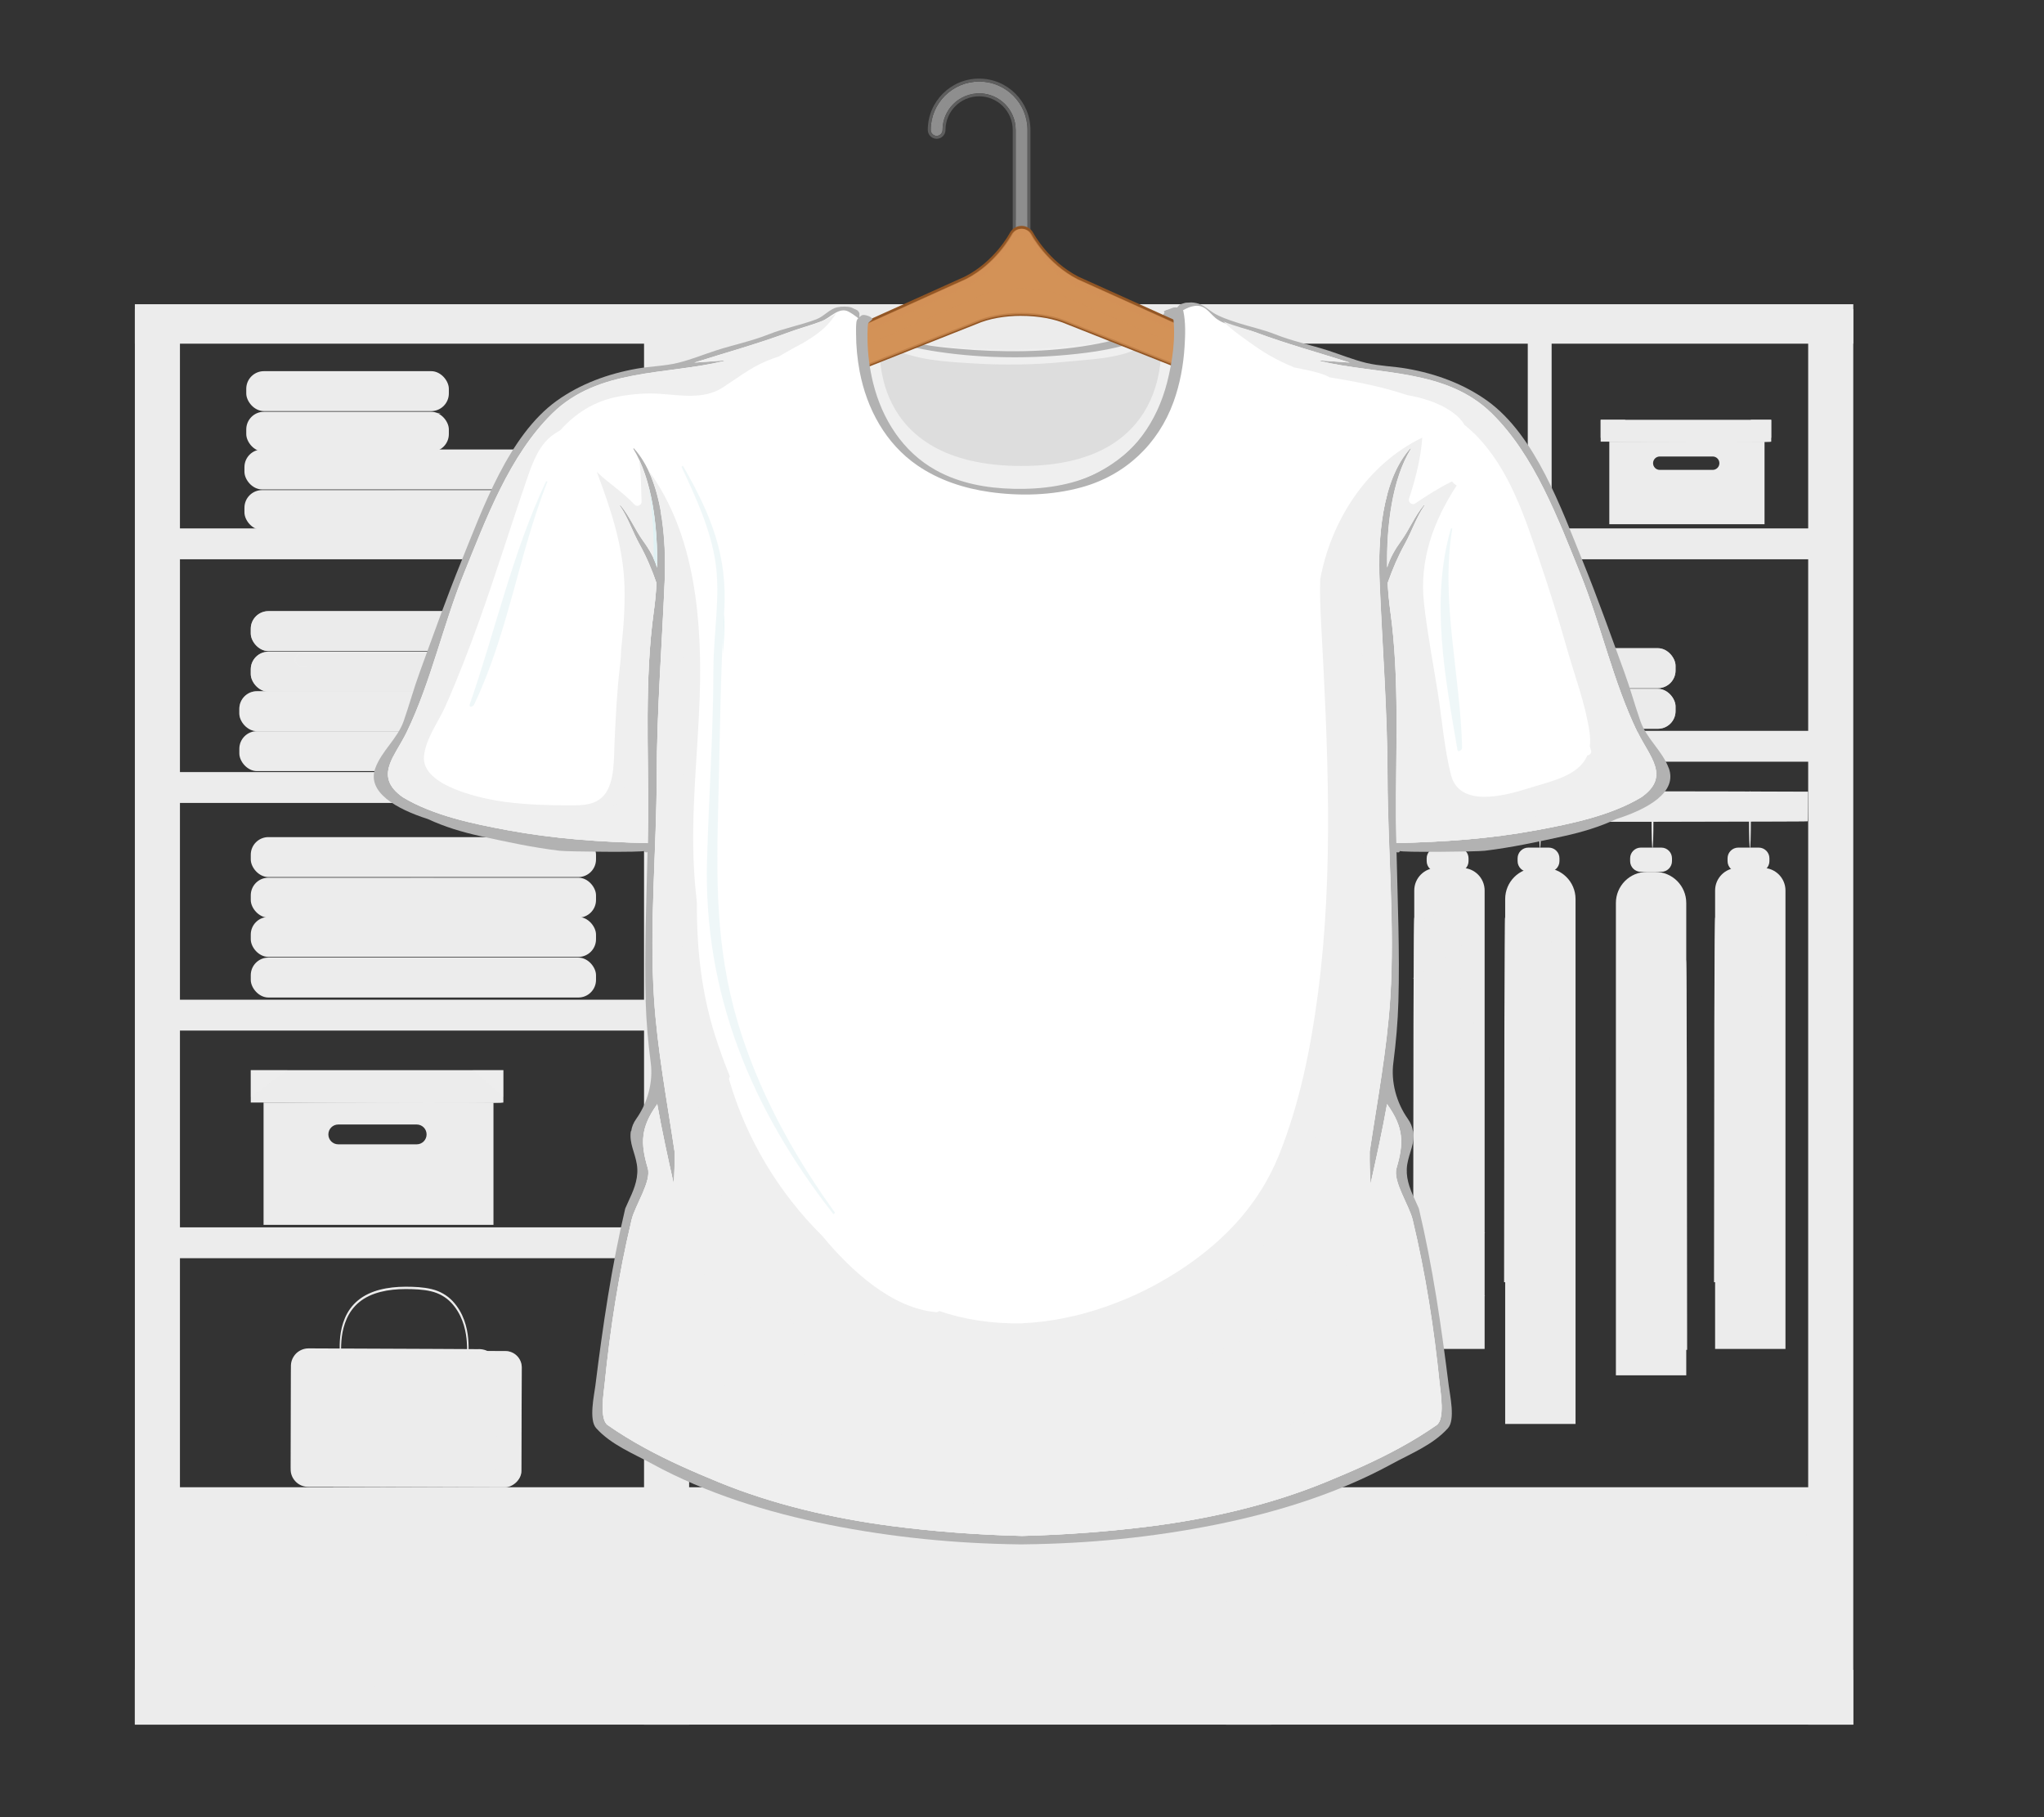 <?xml version="1.0" encoding="UTF-8"?>
<svg xmlns="http://www.w3.org/2000/svg" viewBox="0 0 540 480">
  <rect x="0" y="0" width="540" height="480" fill="#333333" stroke="none"/>
  <defs>
    <style>
      .cls-1 {
        opacity: .6;
      }

      .cls-1, .cls-2, .cls-3, .cls-4, .cls-5, .cls-6, .cls-7, .cls-8, .cls-9, .cls-10, .cls-11, .cls-12, .cls-13, .cls-14, .cls-15, .cls-16, .cls-17, .cls-18, .cls-19 {
        stroke-width: 0px;
      }

      .cls-1, .cls-15, .cls-17 {
        fill: #d39257;
      }

      .cls-1, .cls-19 {
        mix-blend-mode: screen;
      }

      .cls-2, .cls-5, .cls-11, .cls-18 {
        fill: #ececec;
      }

      .cls-2, .cls-20 {
        opacity: .4;
      }

      .cls-3 {
        fill: #b2b2b2;
      }

      .cls-4 {
        fill: #5e5e5e;
      }

      .cls-6, .cls-8 {
        fill: #8e8e8e;
      }

      .cls-21 {
        isolation: isolate;
      }

      .cls-7 {
        fill: #efefef;
      }

      .cls-7, .cls-8, .cls-14, .cls-17 {
        mix-blend-mode: multiply;
      }

      .cls-8, .cls-19 {
        opacity: .5;
      }

      .cls-9 {
        fill: none;
      }

      .cls-10 {
        fill: #ddd;
      }

      .cls-11, .cls-17 {
        opacity: .7;
      }

      .cls-12, .cls-14, .cls-19 {
        fill: #e0f1f3;
      }

      .cls-13 {
        fill: #fff;
      }

      .cls-16 {
        fill: #935624;
      }

      .cls-18 {
        opacity: .3;
      }
    </style>
  </defs>
  <g class="cls-21">
    <g id="Layer_2" data-name="Layer 2">
      <g id="Layer_2-2" data-name="Layer 2">
        <g>
          <rect class="cls-9" width="540" height="480"/>
          <g>
            <g>
              <path class="cls-5" d="M218.63,371.04v21.81h41.01v-21.81h-41.01ZM245.94,378.49h-13.98c-.98,0-1.77-.79-1.77-1.77s.79-1.77,1.77-1.77h13.98c.98,0,1.77.79,1.77,1.77s-.79,1.77-1.77,1.77Z"/>
              <rect class="cls-5" x="216.35" y="365.26" width="45.06" height="5.77"/>
              <polygon class="cls-5" points="255.92 365.26 261.4 370.06 261.4 365.26 255.92 365.26"/>
              <polygon class="cls-5" points="216.35 370.06 222.92 365.26 216.35 365.26 216.35 370.06"/>
              <path class="cls-5" d="M261.4,371.04c0,.14-10.06.21-22.48.16-12.42-.05-22.48-.19-22.48-.33,0-.14,10.06-.21,22.48-.16,12.41.05,22.48.2,22.47.33Z"/>
            </g>
            <g>
              <path class="cls-5" d="M353.56,116.66v21.81h41.01v-21.81h-41.01ZM380.88,124.12h-13.98c-.98,0-1.77-.79-1.77-1.77s.79-1.77,1.77-1.77h13.98c.98,0,1.77.79,1.77,1.77s-.79,1.77-1.77,1.77Z"/>
              <rect class="cls-5" x="351.28" y="110.89" width="45.06" height="5.77"/>
              <polygon class="cls-5" points="390.86 110.89 396.33 115.68 396.33 110.89 390.86 110.89"/>
              <polygon class="cls-5" points="351.28 115.68 357.85 110.89 351.28 110.89 351.28 115.68"/>
              <path class="cls-5" d="M396.33,116.66c0,.14-10.06.21-22.48.16-12.42-.05-22.48-.19-22.48-.33,0-.14,10.06-.21,22.48-.16,12.41.05,22.48.2,22.47.33Z"/>
            </g>
            <g>
              <path class="cls-5" d="M425.16,116.66v21.81h41.01v-21.81h-41.01ZM452.47,124.12h-13.98c-.98,0-1.77-.79-1.77-1.77s.79-1.77,1.77-1.77h13.98c.98,0,1.77.79,1.77,1.77s-.79,1.77-1.77,1.77Z"/>
              <rect class="cls-5" x="422.88" y="110.89" width="45.06" height="5.77"/>
              <polygon class="cls-5" points="462.46 110.89 467.93 115.68 467.93 110.89 462.46 110.89"/>
              <polygon class="cls-5" points="422.88 115.68 429.45 110.89 422.88 110.89 422.88 115.68"/>
              <path class="cls-5" d="M467.93,116.66c0,.14-10.06.21-22.48.16-12.42-.05-22.48-.19-22.48-.33,0-.14,10.06-.21,22.48-.16,12.41.05,22.48.2,22.47.33Z"/>
            </g>
            <g>
              <path class="cls-5" d="M69.63,291.23v32.31h60.74v-32.31h-60.74ZM110.08,302.27h-20.71c-1.45,0-2.62-1.17-2.62-2.62s1.17-2.62,2.62-2.62h20.71c1.45,0,2.62,1.17,2.62,2.62s-1.17,2.62-2.62,2.62Z"/>
              <rect class="cls-5" x="66.25" y="282.68" width="66.73" height="8.55"/>
              <polygon class="cls-18" points="124.87 282.68 132.98 289.78 132.98 282.68 124.87 282.68"/>
              <polygon class="cls-18" points="66.25 289.78 75.99 282.68 66.25 282.68 66.25 289.78"/>
              <path class="cls-5" d="M132.98,291.23c0,.14-14.91.19-33.29.12-18.39-.07-33.29-.24-33.29-.37,0-.14,14.9-.19,33.29-.12,18.38.07,33.29.24,33.29.37Z"/>
            </g>
            <g>
              <g>
                <rect class="cls-5" x="335.33" y="209.23" width="142.25" height="7.71"/>
                <path class="cls-5" d="M477.59,216.94s0-.16-.01-.48c0-.33,0-.8-.02-1.43,0-1.28-.02-3.2-.04-5.8l.07.07c-18.61.1-75.31.17-142.25.17h0l.25-.25c0,2.64,0,5.26,0,7.71l-.25-.25c39.63.04,75.15.08,100.79.1,12.83.03,23.18.06,30.33.07,3.57.02,6.34.03,8.24.03.93,0,1.65.01,2.15.02.49,0,.74.02.74.02,0,0-.23.01-.71.02-.49,0-1.2,0-2.12.02-1.88,0-4.64.02-8.18.03-7.15.02-17.47.04-30.28.07-25.68.03-61.27.06-100.97.1h-.25s0-.25,0-.25c0-2.44,0-5.07,0-7.71v-.25h.25c66.94,0,123.64.07,142.25.17h.08s0,.07,0,.07c-.02,2.62-.03,4.55-.04,5.84,0,.62-.01,1.09-.02,1.41,0,.31-.01.45-.01.45Z"/>
              </g>
              <path class="cls-5" d="M379.58,229.26h6.68c3.29,0,5.96,2.67,5.96,5.96v121.1h-18.59v-121.1c0-3.29,2.67-5.96,5.96-5.96Z"/>
              <path class="cls-5" d="M386.61,249.68c.03.06-.71.55-1.92,1.33-1.36.88-2.96,1.92-4.72,3.06-1.74,1.18-3.32,2.25-4.67,3.15-1.19.81-1.94,1.31-1.98,1.25-.04-.05.63-.64,1.77-1.53,1.14-.89,2.76-2.06,4.6-3.28,1.84-1.22,3.55-2.25,4.82-2.95,1.26-.7,2.07-1.09,2.1-1.03Z"/>
              <path class="cls-5" d="M384.52,236.9c.08.11-2.2,1.96-5.1,4.13-2.9,2.17-5.31,3.85-5.39,3.74-.08-.11,2.2-1.96,5.1-4.13,2.9-2.17,5.31-3.85,5.39-3.74Z"/>
              <path class="cls-5" d="M391.28,268.72c.04.05-.84.82-2.32,1.99-1.48,1.17-3.57,2.73-5.95,4.36-2.38,1.63-4.59,3.01-6.22,3.97-1.63.96-2.67,1.49-2.7,1.44-.04-.06.94-.7,2.52-1.73,1.58-1.03,3.75-2.46,6.13-4.08,2.37-1.62,4.49-3.13,6.02-4.23,1.53-1.1,2.49-1.77,2.53-1.71Z"/>
              <path class="cls-5" d="M390.26,287.78c.08.11-3.39,2.78-7.76,5.96-4.37,3.18-7.97,5.67-8.05,5.56-.08-.11,3.39-2.78,7.76-5.96,4.37-3.18,7.97-5.67,8.05-5.56Z"/>
              <path class="cls-5" d="M391.73,304.8c.03.06-.98.67-2.61,1.67-1.63,1-3.85,2.41-6.23,4.07-2.38,1.66-4.47,3.27-5.97,4.45-1.5,1.18-2.41,1.93-2.46,1.87-.04-.05.79-.89,2.24-2.14,1.45-1.25,3.51-2.91,5.91-4.58,2.4-1.67,4.66-3.04,6.34-3.96,1.68-.92,2.75-1.42,2.78-1.36Z"/>
              <path class="cls-5" d="M392.34,325.57c.03.06-.99.66-2.63,1.64-1.64.98-3.9,2.35-6.34,3.95-2.44,1.6-4.6,3.12-6.15,4.24-1.55,1.12-2.51,1.81-2.56,1.76-.04-.05.84-.85,2.35-2.04,1.5-1.19,3.64-2.77,6.09-4.37,2.45-1.6,4.75-2.94,6.44-3.84,1.69-.9,2.77-1.4,2.8-1.34Z"/>
              <path class="cls-5" d="M392.34,342.15c.03.06-.97.69-2.61,1.69-1.64,1-3.9,2.38-6.34,3.98-2.44,1.61-4.6,3.15-6.16,4.25-1.56,1.11-2.54,1.79-2.58,1.73-.04-.05.86-.83,2.38-2.01,1.52-1.18,3.65-2.77,6.1-4.39,2.45-1.61,4.75-2.95,6.44-3.87,1.69-.92,2.75-1.45,2.79-1.39Z"/>
              <path class="cls-5" d="M373.62,242.38s.02.16.02.48c0,.34.01.81.02,1.43.01,1.28.02,3.13.04,5.51.02,4.81.04,11.76.08,20.38.02,17.29.05,41.3.08,68.26l-.25-.25c3.11,0,6.42,0,9.76,0,.79,0,1.57,0,2.3,0l-.25.25c.03-28.71.06-54.58.07-73.3.03-9.34.06-16.89.08-22.13.02-2.6.04-4.62.05-6.01.01-.67.02-1.19.02-1.56,0-.35.02-.53.02-.53,0,0,.02.18.02.53,0,.37.01.89.02,1.56.01,1.39.03,3.41.05,6.01.02,5.24.04,12.79.08,22.13.02,18.72.04,44.6.07,73.3v.25s-.25,0-.25,0c-.73,0-1.51,0-2.3,0-3.34,0-6.65,0-9.76,0h-.25s0-.25,0-.25c.03-26.96.06-50.97.08-68.26.03-8.62.06-15.57.08-20.38.02-2.38.03-4.23.04-5.51,0-.62.02-1.09.02-1.43,0-.32.02-.49.02-.48Z"/>
              <path class="cls-5" d="M435.11,230.3h2.16c4.54,0,8.22,3.68,8.22,8.22v124.77h-18.59v-124.77c0-4.54,3.68-8.22,8.22-8.22Z"/>
              <path class="cls-5" d="M433.49,223.89h5.4c1.56,0,2.83,1.27,2.83,2.83v.74c0,1.56-1.27,2.83-2.83,2.83h-5.4c-1.56,0-2.83-1.27-2.83-2.83v-.74c0-1.56,1.27-2.83,2.83-2.83Z"/>
              <path class="cls-5" d="M445.48,253.65s.02.18.02.52c0,.36.01.87.02,1.53.01,1.37.03,3.36.04,5.91.02,5.16.04,12.6.08,21.84.02,18.51.05,44.17.08,72.86v.25s-.25,0-.25,0c-2.35,0-4.87,0-7.41,0-2.54,0-5.06,0-7.42,0h-.25v-.24c-.1-28.71-.13-54.38-.09-72.87.02-9.24.06-16.7.11-21.83.02-2.57.06-4.56.1-5.91,0-.67.05-1.19.07-1.54.02-.35.05-.52.05-.52,0,0,0,.18,0,.53,0,.34-.03.85-.02,1.53,0,1.37,0,3.36-.01,5.91,0,5.16.02,12.6.04,21.83.06,18.5.15,44.16.24,72.87l-.25-.24c2.36,0,4.88,0,7.42,0,2.54,0,5.06,0,7.41,0l-.25.25c.03-28.7.06-54.36.08-72.86.03-9.23.06-16.68.08-21.84.02-2.56.03-4.54.04-5.91.01-.66.02-1.17.02-1.53,0-.35.02-.52.02-.52Z"/>
              <path class="cls-5" d="M436.57,208.93c.14,0,.25,3.39.25,7.57s-.11,7.57-.25,7.57-.25-3.39-.25-7.57.11-7.57.25-7.57Z"/>
              <path class="cls-5" d="M379.74,223.89h5.4c1.56,0,2.83,1.27,2.83,2.83v.74c0,1.56-1.27,2.83-2.83,2.83h-5.4c-1.56,0-2.83-1.27-2.83-2.83v-.74c0-1.56,1.27-2.83,2.83-2.83Z"/>
              <path class="cls-5" d="M382.82,208.93c.14,0,.25,3.39.25,7.57s-.11,7.57-.25,7.57-.25-3.39-.25-7.57.11-7.57.25-7.57Z"/>
              <path class="cls-5" d="M459.06,229.26h6.68c3.29,0,5.96,2.67,5.96,5.96v121.1h-18.59v-121.1c0-3.29,2.67-5.96,5.96-5.96Z"/>
              <path class="cls-5" d="M453.1,242.38s.02.16.02.48c0,.34.01.81.02,1.43.01,1.28.02,3.13.04,5.51.02,4.81.04,11.76.08,20.38.02,17.29.05,41.3.08,68.26l-.25-.25c3.11,0,6.42,0,9.76,0,.79,0,1.57,0,2.3,0l-.25.25c.03-28.71.06-54.58.07-73.3.03-9.34.06-16.89.08-22.13.02-2.6.04-4.62.05-6.01.01-.67.02-1.19.02-1.56,0-.35.02-.53.02-.53,0,0,.02.18.02.53,0,.37.01.89.02,1.56.01,1.39.03,3.41.05,6.01.02,5.24.04,12.79.08,22.13.02,18.72.04,44.6.07,73.3v.25s-.25,0-.25,0c-.73,0-1.51,0-2.3,0-3.34,0-6.65,0-9.76,0h-.25s0-.25,0-.25c.03-26.96.06-50.97.08-68.26.03-8.62.06-15.57.08-20.38.02-2.38.03-4.23.04-5.51,0-.62.02-1.09.02-1.43,0-.32.02-.49.02-.48Z"/>
              <path class="cls-5" d="M459.23,223.89h5.4c1.56,0,2.83,1.27,2.83,2.83v.74c0,1.56-1.27,2.83-2.83,2.83h-5.4c-1.56,0-2.83-1.27-2.83-2.83v-.74c0-1.56,1.27-2.83,2.83-2.83Z"/>
              <path class="cls-5" d="M462.31,208.93c.14,0,.25,3.39.25,7.57s-.11,7.57-.25,7.57-.25-3.39-.25-7.57.11-7.57.25-7.57Z"/>
              <path class="cls-5" d="M405.86,229.26h2.16c4.54,0,8.22,3.68,8.22,8.22v138.65h-18.59v-138.65c0-4.54,3.68-8.22,8.22-8.22Z"/>
              <path class="cls-5" d="M397.64,242.38s.02.16.02.48c0,.34.01.81.02,1.43.01,1.28.02,3.13.04,5.51.02,4.81.04,11.76.08,20.38.02,17.29.05,41.3.08,68.26l-.25-.25c3.11,0,6.42,0,9.76,0,.79,0,1.57,0,2.3,0l-.25.25c.03-28.71.06-54.58.07-73.3.03-9.34.06-16.89.08-22.13.02-2.6.04-4.62.05-6.01.01-.67.02-1.19.02-1.56,0-.35.02-.53.02-.53,0,0,.02.18.02.53,0,.37.01.89.02,1.56.01,1.39.03,3.41.05,6.01.02,5.24.04,12.79.08,22.13.02,18.72.04,44.6.07,73.3v.25s-.25,0-.25,0c-.73,0-1.51,0-2.3,0-3.34,0-6.65,0-9.76,0h-.25s0-.25,0-.25c.03-26.96.06-50.97.08-68.26.03-8.62.06-15.57.08-20.38.02-2.38.03-4.23.04-5.51,0-.62.02-1.09.02-1.43,0-.32.02-.49.02-.48Z"/>
              <path class="cls-5" d="M403.76,223.89h5.4c1.56,0,2.83,1.27,2.83,2.83v.74c0,1.56-1.27,2.83-2.83,2.83h-5.4c-1.56,0-2.83-1.27-2.83-2.83v-.74c0-1.56,1.27-2.83,2.83-2.83Z"/>
              <path class="cls-5" d="M406.85,208.93c.14,0,.25,3.39.25,7.57s-.11,7.57-.25,7.57-.25-3.39-.25-7.57.11-7.57.25-7.57Z"/>
            </g>
            <rect class="cls-5" x="35.63" y="81.64" width="11.91" height="373.92"/>
            <rect class="cls-5" x="257.41" y="-141.42" width="10.42" height="453.99" transform="translate(177.05 348.19) rotate(-90)"/>
            <rect class="cls-5" x="255.39" y="221.33" width="14.47" height="453.99" transform="translate(-185.71 710.94) rotate(-90)"/>
            <rect class="cls-5" x="170.15" y="81.64" width="11.91" height="373.92"/>
            <rect class="cls-5" x="323.93" y="81.64" width="11.91" height="373.92"/>
            <rect class="cls-5" x="477.7" y="81.64" width="11.91" height="373.92"/>
            <rect class="cls-5" x="41.58" y="392.85" width="131.42" height="55.48"/>
            <rect class="cls-5" x="179.85" y="392.85" width="303.81" height="55.48"/>
            <rect class="cls-5" x="176.11" y="87.6" width="150" height="60.14"/>
            <rect class="cls-5" x="329.88" y="139.58" width="153.77" height="8.15"/>
            <rect class="cls-5" x="329.88" y="193.05" width="153.77" height="8.15"/>
            <rect class="cls-5" x="41.58" y="139.58" width="145.14" height="8.15"/>
            <rect class="cls-5" x="41.58" y="203.94" width="137.52" height="8.15"/>
            <rect class="cls-5" x="41.58" y="264.07" width="137.52" height="8.15"/>
            <rect class="cls-5" x="41.58" y="324.2" width="137.52" height="8.15"/>
            <rect class="cls-5" x="403.62" y="90.66" width="6.3" height="54.01"/>
            <path class="cls-5" d="M323.93,139.58s-.01-.29-.02-.84c0-.56,0-1.38-.02-2.46,0-2.17-.02-5.35-.04-9.47-.02-8.24-.05-20.23-.09-35.27l.16.16c-34.3.02-85.36.05-142.25.08h0l.25-.25c0,16.7,0,32.9,0,48.04l-.24-.24c40.96.04,76.49.08,101.79.11,12.66.03,22.76.05,29.71.07,3.47.01,6.15.02,7.97.03.9,0,1.59.01,2.07.02.47,0,.71.02.71.02,0,0-.23.01-.68.02-.47,0-1.15,0-2.04.02-1.81,0-4.48.02-7.92.03-6.94.02-17.02.04-29.66.07-25.35.03-60.93.07-101.96.11h-.24s0-.24,0-.24c0-15.14,0-31.34,0-48.04v-.25h.26c56.89.03,107.94.06,142.25.08h.16s0,.16,0,.16c-.04,15.07-.07,27.1-.09,35.37-.02,4.11-.03,7.28-.04,9.44,0,1.06-.01,1.87-.02,2.43,0,.54-.02.81-.02.81Z"/>
            <rect class="cls-5" x="237.3" y="113.51" width="31.39" height="4.1"/>
            <path class="cls-5" d="M173.01,445.26s-.01-.26-.02-.76c0-.51,0-1.24-.02-2.21,0-1.95-.02-4.8-.04-8.5-.02-7.4-.05-18.15-.09-31.64l.16.16c-30.78.02-76.59.05-127.63.08h0l.25-.25c0,14.99,0,29.52,0,43.1l-.24-.24c36.74.04,68.62.08,91.32.11,11.36.03,20.42.05,26.66.07,3.11.01,5.52.02,7.16.03.81,0,1.43.01,1.86.02.42,0,.64.02.64.02,0,0-.2.01-.61.02-.42,0-1.03,0-1.83.01-1.63,0-4.02.02-7.11.03-6.22.02-15.27.04-26.61.07-22.74.03-54.68.07-91.49.11h-.24s0-.24,0-.24c0-13.59,0-28.12,0-43.1v-.25h.25c51.04.03,96.85.06,127.63.08h.16s0,.16,0,.16c-.04,13.53-.07,24.31-.09,31.74-.02,3.68-.03,6.53-.04,8.46,0,.95-.01,1.67-.02,2.18,0,.49-.02.73-.02.73Z"/>
            <rect class="cls-5" x="95.28" y="421.87" width="28.16" height="3.67"/>
            <path class="cls-5" d="M323.93,445.26s-.01-.26-.02-.75c0-.5,0-1.23-.02-2.19,0-1.93-.02-4.78-.04-8.47-.02-7.38-.05-18.14-.09-31.69l.16.16c-33.35.02-84.69.05-142.14.09h0l.25-.25c0,14.91,0,29.41,0,43.1l-.24-.24c40.78.04,76.28.08,101.6.11,12.67.03,22.79.05,29.76.07,3.48.01,6.17.02,8,.03.91,0,1.6.01,2.07.02.47,0,.71.02.71.02,0,0-.23.01-.68.02-.47,0-1.15,0-2.05.02-1.82,0-4.49.02-7.95.03-6.95.02-17.06.04-29.7.07-25.36.03-60.92.07-101.77.11h-.24s0-.24,0-.24c0-13.69,0-28.19,0-43.1v-.25h.26c57.45.04,108.79.07,142.14.09h.16s0,.16,0,.16c-.04,13.6-.07,24.38-.09,31.79-.02,3.67-.03,6.51-.04,8.43,0,.95-.01,1.67-.02,2.16,0,.48-.02.72-.02.72Z"/>
            <rect class="cls-5" x="237.37" y="421.87" width="31.36" height="3.67"/>
            <path class="cls-5" d="M477.16,445.26s-.01-.26-.02-.75c0-.5,0-1.23-.02-2.19,0-1.93-.02-4.78-.04-8.47-.02-7.38-.05-18.14-.09-31.69l.16.16c-33.35.02-84.69.05-142.14.09h0l.25-.25c0,14.91,0,29.41,0,43.1l-.24-.24c40.78.04,76.28.08,101.6.11,12.67.03,22.79.05,29.76.07,3.48.01,6.17.02,8,.03.91,0,1.6.01,2.07.02.47,0,.71.02.71.02,0,0-.23.01-.68.02-.47,0-1.15,0-2.05.02-1.82,0-4.49.02-7.95.03-6.95.02-17.06.04-29.7.07-25.36.03-60.92.07-101.77.11h-.24s0-.24,0-.24c0-13.69,0-28.19,0-43.1v-.25h.26c57.45.04,108.79.07,142.14.09h.16s0,.16,0,.16c-.04,13.6-.07,24.38-.09,31.79-.02,3.67-.03,6.51-.04,8.43,0,.95-.01,1.67-.02,2.16,0,.48-.02.72-.02.72Z"/>
            <rect class="cls-5" x="390.61" y="421.87" width="31.36" height="3.67"/>
            <rect class="cls-5" x="63.23" y="182.58" width="91.21" height="10.55" rx="4.66" ry="4.66"/>
            <rect class="cls-5" x="63.23" y="193.13" width="91.21" height="10.55" rx="4.66" ry="4.66"/>
            <rect class="cls-2" x="63.23" y="182.58" width="91.21" height="10.55" rx="4.66" ry="4.66"/>
            <g>
              <rect class="cls-5" x="66.25" y="172.15" width="91.21" height="10.55" rx="4.66" ry="4.66"/>
              <rect class="cls-11" x="66.25" y="172.15" width="91.21" height="10.55" rx="4.66" ry="4.66"/>
              <rect class="cls-5" x="66.25" y="161.43" width="91.21" height="10.55" rx="4.66" ry="4.66"/>
              <rect class="cls-11" x="66.25" y="161.43" width="91.21" height="10.55" rx="4.66" ry="4.66"/>
              <path class="cls-5" d="M84.78,176s-.07.02-.22.03c-.17,0-.38.01-.64.02-.61.01-1.43.03-2.47.05-.54,0-1.14.01-1.79.02-.69-.02-1.44-.51-1.69-1.31-.27-.78.07-1.81.93-2.25.42-.25.94-.23,1.37-.22.46,0,.92,0,1.4,0,7.7-.02,18.27-.04,29.94-.07,11.68.03,22.24.05,29.94.07,3.8.03,6.89.06,9.07.08,1.04.02,1.86.03,2.47.05.26,0,.47.02.64.02.14,0,.22.02.22.03s-.07.02-.22.03c-.17,0-.38.01-.64.02-.61.01-1.43.03-2.47.05-2.19.02-5.28.05-9.07.08-7.7.02-18.27.04-29.94.07-11.67-.03-22.24-.05-29.94-.07-.48,0-.95,0-1.4,0-.47,0-.87-.03-1.23.17-.72.36-1.03,1.22-.81,1.89.2.68.84,1.12,1.44,1.16.65,0,1.24.02,1.78.03,1.04.02,1.86.03,2.47.05.26,0,.47.02.64.02.14,0,.22.02.22.03Z"/>
            </g>
            <g>
              <rect class="cls-5" x="351.45" y="181.95" width="91.21" height="10.55" rx="4.66" ry="4.66"/>
              <rect class="cls-11" x="351.45" y="181.95" width="91.21" height="10.55" rx="4.66" ry="4.66"/>
              <rect class="cls-5" x="351.45" y="171.22" width="91.21" height="10.55" rx="4.66" ry="4.66"/>
              <rect class="cls-11" x="351.45" y="171.22" width="91.21" height="10.55" rx="4.66" ry="4.66"/>
              <path class="cls-5" d="M369.99,185.8s-.07.02-.22.03c-.17,0-.38.01-.64.02-.61.01-1.43.03-2.47.05-.54,0-1.14.01-1.79.02-.69-.02-1.44-.51-1.69-1.31-.27-.78.07-1.81.93-2.25.42-.25.94-.23,1.37-.22.46,0,.92,0,1.4,0,7.7-.02,18.27-.04,29.94-.07,11.68.03,22.24.05,29.94.07,3.8.03,6.89.06,9.07.08,1.04.02,1.86.03,2.47.05.26,0,.47.02.64.02.14,0,.22.02.22.03s-.07.02-.22.03c-.17,0-.38.01-.64.02-.61.01-1.43.03-2.47.05-2.19.02-5.28.05-9.07.08-7.7.02-18.27.04-29.94.07-11.67-.03-22.24-.05-29.94-.07-.48,0-.95,0-1.4,0-.47,0-.87-.03-1.23.17-.72.36-1.03,1.22-.81,1.89.2.68.84,1.12,1.44,1.16.65,0,1.24.02,1.78.03,1.04.02,1.86.03,2.47.05.26,0,.47.02.64.02.14,0,.22.02.22.03Z"/>
            </g>
            <g>
              <rect class="cls-5" x="357.23" y="160.92" width="62.78" height="10.55" rx="4.66" ry="4.66"/>
              <rect class="cls-5" x="357.23" y="150.19" width="62.78" height="10.55" rx="4.66" ry="4.66"/>
              <path class="cls-5" d="M369.98,164.77s-.21.03-.6.05c-.45.01-1.02.03-1.72.05-.38,0-.77.03-1.26.01-.53-.08-.92-.57-1.08-1.1-.17-.54-.18-1.17.07-1.77.13-.3.33-.59.66-.78.16-.09.36-.14.54-.14.16,0,.33,0,.5,0,5.41-.02,12.78-.04,20.92-.07,8.15.03,15.52.05,20.93.07,2.63.03,4.78.06,6.34.08.71.02,1.28.03,1.72.05.39.02.6.03.6.05s-.21.03-.6.05c-.45.01-1.02.03-1.72.05-1.56.02-3.71.05-6.34.08-5.41.02-12.78.04-20.93.07-8.14-.03-15.51-.05-20.92-.07-.17,0-.33,0-.5,0-.15,0-.26.02-.39.09-.24.13-.41.36-.53.61-.23.51-.23,1.09-.1,1.56.14.47.46.88.86.95.42.02.86.02,1.23.03.71.02,1.28.03,1.72.05.39.02.6.03.6.05Z"/>
            </g>
            <g>
              <rect class="cls-5" x="64.58" y="129.46" width="91.21" height="10.55" rx="4.66" ry="4.66"/>
              <rect class="cls-5" x="64.58" y="118.73" width="91.21" height="10.55" rx="4.66" ry="4.66"/>
              <path class="cls-5" d="M83.11,133.31s-.07.02-.22.03c-.17,0-.38.01-.64.02-.61.01-1.43.03-2.47.05-.54,0-1.14.01-1.79.02-.69-.02-1.44-.51-1.69-1.31-.27-.78.07-1.81.93-2.25.42-.25.94-.23,1.37-.22.46,0,.92,0,1.4,0,7.7-.02,18.27-.04,29.94-.07,11.68.03,22.24.05,29.94.07,3.8.03,6.89.06,9.07.08,1.04.02,1.86.03,2.47.05.26,0,.47.02.64.02.14,0,.22.02.22.03s-.07.02-.22.03c-.17,0-.38.01-.64.02-.61.01-1.43.03-2.47.05-2.19.02-5.28.05-9.07.08-7.7.02-18.27.04-29.94.07-11.67-.03-22.24-.05-29.94-.07-.48,0-.95,0-1.4,0-.47,0-.87-.03-1.23.17-.72.36-1.03,1.22-.81,1.89.2.68.84,1.12,1.44,1.16.65,0,1.24.02,1.78.03,1.04.02,1.86.03,2.47.05.26,0,.47.02.64.02.14,0,.22.02.22.03Z"/>
            </g>
            <g>
              <rect class="cls-5" x="65.06" y="108.77" width="53.52" height="10.55" rx="4.66" ry="4.66"/>
              <rect class="cls-5" x="65.06" y="98.04" width="53.52" height="10.55" rx="4.66" ry="4.66"/>
              <path class="cls-5" d="M75.93,112.62s-.18.03-.52.05c-.39.01-.88.03-1.48.05-.33,0-.66.03-1.1,0-.47-.11-.74-.57-.89-1.01-.14-.46-.17-.99-.06-1.52.06-.27.16-.54.34-.79.16-.25.51-.48.85-.45,4.67-.02,11-.04,17.99-.07,7,.03,13.33.05,18,.07,2.25.03,4.1.06,5.45.08.6.02,1.09.03,1.48.05.34.02.52.03.52.05s-.18.03-.52.05c-.39.01-.88.03-1.48.05-1.36.02-3.2.05-5.45.08-4.67.02-11,.04-18,.07-6.99-.03-13.32-.05-17.99-.07-.48-.04-.77.52-.88.96-.11.47-.1.96.02,1.37.11.41.35.78.67.86.34.04.73.02,1.04.04.6.02,1.09.03,1.48.05.34.02.52.03.52.05Z"/>
            </g>
            <g>
              <rect class="cls-5" x="66.25" y="231.84" width="91.21" height="10.55" rx="4.66" ry="4.66"/>
              <rect class="cls-5" x="66.25" y="221.12" width="91.21" height="10.55" rx="4.66" ry="4.66"/>
              <path class="cls-5" d="M84.78,235.7s-.07.02-.22.03c-.17,0-.38.01-.64.02-.61.01-1.43.03-2.47.05-.54,0-1.14.01-1.79.02-.69-.02-1.44-.51-1.69-1.31-.27-.78.07-1.81.93-2.25.42-.25.94-.23,1.37-.22.46,0,.92,0,1.4,0,7.7-.02,18.27-.04,29.94-.07,11.68.03,22.24.05,29.94.07,3.8.03,6.89.06,9.07.08,1.04.02,1.86.03,2.47.05.26,0,.47.02.64.02.14,0,.22.02.22.03s-.07.02-.22.03c-.17,0-.38.01-.64.02-.61.01-1.43.03-2.47.05-2.19.02-5.28.05-9.07.08-7.7.02-18.27.04-29.94.07-11.67-.03-22.24-.05-29.94-.07-.48,0-.95,0-1.4,0-.47,0-.87-.03-1.23.17-.72.36-1.03,1.22-.81,1.89.2.68.84,1.12,1.44,1.16.65,0,1.24.02,1.78.03,1.04.02,1.86.03,2.47.05.26,0,.47.02.64.02.14,0,.22.02.22.03Z"/>
            </g>
            <g>
              <rect class="cls-5" x="66.25" y="252.94" width="91.21" height="10.55" rx="4.66" ry="4.66"/>
              <rect class="cls-5" x="66.25" y="242.21" width="91.21" height="10.55" rx="4.66" ry="4.66"/>
              <path class="cls-5" d="M84.78,256.79s-.07.02-.22.03c-.17,0-.38.01-.64.02-.61.01-1.43.03-2.47.05-.54,0-1.14.01-1.79.02-.69-.02-1.44-.51-1.69-1.31-.27-.78.07-1.81.93-2.25.42-.25.94-.23,1.37-.22.46,0,.92,0,1.4,0,7.7-.02,18.27-.04,29.94-.07,11.68.03,22.24.05,29.94.07,3.8.03,6.89.06,9.07.08,1.04.02,1.86.03,2.47.05.26,0,.47.02.64.02.14,0,.22.02.22.03s-.07.02-.22.03c-.17,0-.38.01-.64.02-.61.01-1.43.03-2.47.05-2.19.02-5.28.05-9.07.08-7.7.02-18.27.04-29.94.07-11.67-.03-22.24-.05-29.94-.07-.48,0-.95,0-1.4,0-.47,0-.87-.03-1.23.17-.72.36-1.03,1.22-.81,1.89.2.68.84,1.12,1.44,1.16.65,0,1.24.02,1.78.03,1.04.02,1.86.03,2.47.05.26,0,.47.02.64.02.14,0,.22.02.22.03Z"/>
            </g>
            <g>
              <rect class="cls-5" x="92.85" y="347.84" width="35.99" height="53.88" rx="4.34" ry="4.34" transform="translate(-264.31 484.33) rotate(-89.8)"/>
              <g class="cls-20">
                <rect class="cls-5" x="92.85" y="347.84" width="35.99" height="53.88" rx="4.34" ry="4.34" transform="translate(-264.31 484.33) rotate(-89.8)"/>
              </g>
              <path class="cls-5" d="M123.16,363.46s-.02-.24,0-.69c.03-.52.07-1.17.12-1.96.09-1.7.28-4.18-.03-7.2-.32-2.97-1.33-6.64-4.08-9.54-1.36-1.43-3.2-2.5-5.3-2.98-2.1-.5-4.38-.58-6.69-.59-4.59,0-9.14.89-12.23,3.42-1.54,1.24-2.64,2.81-3.35,4.43-.72,1.61-1.09,3.24-1.29,4.74-.37,3.01-.13,5.49-.02,7.19.06.79.11,1.44.15,1.96.03.45.04.69.02.69-.02,0-.07-.23-.14-.67-.07-.44-.17-1.1-.27-1.95-.19-1.7-.49-4.18-.17-7.26.17-1.53.53-3.21,1.25-4.9.71-1.68,1.85-3.36,3.46-4.67,1.6-1.33,3.61-2.25,5.77-2.81,2.17-.56,4.47-.78,6.82-.79,2.34.01,4.65.1,6.84.63,2.19.51,4.16,1.67,5.57,3.18,2.86,3.06,3.83,6.86,4.1,9.89.26,3.08,0,5.56-.17,7.26-.09.85-.17,1.51-.24,1.96-.06.45-.11.68-.13.68Z"/>
              <rect class="cls-5" x="86.04" y="347.61" width="35.99" height="53.88" rx="4.34" ry="4.34" transform="translate(-270.87 477.31) rotate(-89.8)"/>
              <path class="cls-5" d="M126.58,392.63s.63.04,1.68-.4c.51-.23,1.11-.62,1.63-1.27.5-.64.91-1.55.92-2.62,0-4.4-.02-10.69-.03-18.46,0-1.95,0-3.99,0-6.12-.01-1.05.03-2.18-.02-3.23-.1-1.04-.64-2.04-1.48-2.72-.85-.7-1.93-.99-3.1-.92-1.18,0-2.39,0-3.61,0-2.44,0-4.95,0-7.53-.01-10.31-.03-21.64-.06-33.53-.09-1.38,0-2.73.74-3.44,1.91-.36.58-.56,1.25-.59,1.92,0,.72-.01,1.45-.02,2.17-.01,2.9-.02,5.75-.03,8.55-.03,5.61-.05,11.02-.07,16.17-.01.66,0,1.24.18,1.81.18.57.48,1.09.87,1.52.79.88,1.94,1.36,3.1,1.33,2.44.01,4.81.03,7.1.04,4.58.03,8.85.06,12.75.08,7.77.07,14.06.12,18.46.16,2.15.03,3.83.06,5.02.08.55.01.98.03,1.31.04.29.01.44.02.44.03,0,.01-.15.02-.44.03-.33,0-.76.02-1.31.03-1.18,0-2.87.02-5.02.04-4.4,0-10.69.02-18.46.04-3.9,0-8.17,0-12.75,0-2.29,0-4.66,0-7.1,0-1.28.04-2.63-.5-3.52-1.51-.45-.49-.8-1.09-1-1.73-.22-.64-.22-1.37-.21-1.99.01-5.15.02-10.56.04-16.17,0-2.8.02-5.66.02-8.55,0-.73,0-1.44.02-2.19.03-.78.27-1.56.69-2.22.81-1.36,2.38-2.23,3.98-2.21,11.89.05,23.22.1,33.53.14,2.58.01,5.09.03,7.53.04,1.22,0,2.42.01,3.61.02,1.19-.08,2.51.26,3.43,1.05.94.77,1.54,1.91,1.65,3.07.05,1.16,0,2.2,0,3.28-.01,2.13-.03,4.17-.04,6.12-.07,7.77-.13,14.06-.17,18.46-.02,1.13-.47,2.07-1.02,2.73-.55.66-1.19,1.05-1.73,1.27-1.1.41-1.73.28-1.73.28Z"/>
            </g>
            <g>
              <g>
                <rect class="cls-5" x="181.87" y="161.38" width="142.25" height="7.71"/>
                <path class="cls-5" d="M324.12,169.08s0-.16-.01-.48c0-.33,0-.8-.02-1.43,0-1.28-.02-3.2-.04-5.8l.07.07c-18.61.1-75.31.17-142.25.17h0l.25-.25c0,2.64,0,5.26,0,7.71l-.25-.25c39.63.04,75.15.08,100.79.1,12.83.03,23.18.06,30.33.07,3.57.02,6.34.03,8.24.03.93,0,1.65.01,2.15.02.49,0,.74.02.74.02,0,0-.23.01-.71.02-.49,0-1.2,0-2.12.02-1.88,0-4.64.02-8.18.03-7.15.02-17.47.04-30.28.07-25.68.03-61.27.06-100.97.1h-.25s0-.25,0-.25c0-2.44,0-5.07,0-7.71v-.25h.25c66.94,0,123.64.07,142.25.17h.08s0,.07,0,.07c-.02,2.62-.03,4.55-.04,5.84,0,.62-.01,1.09-.02,1.41,0,.31-.01.45-.01.45Z"/>
              </g>
              <path class="cls-5" d="M200.09,182.45h2.16c4.54,0,8.22,3.68,8.22,8.22v170.49h-18.59v-170.49c0-4.54,3.68-8.22,8.22-8.22Z"/>
              <path class="cls-5" d="M226.11,181.41h6.68c3.29,0,5.96,2.67,5.96,5.96v121.1h-18.59v-121.1c0-3.29,2.67-5.96,5.96-5.96Z"/>
              <path class="cls-5" d="M198.47,176.04h5.4c1.56,0,2.83,1.27,2.83,2.83v.74c0,1.56-1.27,2.83-2.83,2.83h-5.4c-1.56,0-2.83-1.27-2.83-2.83v-.74c0-1.56,1.27-2.83,2.83-2.83Z"/>
              <path class="cls-5" d="M210.46,205.79s.02.18.02.52c0,.36.01.87.02,1.53.01,1.37.03,3.36.04,5.91.02,5.16.04,12.6.08,21.84.02,18.51.05,44.17.08,72.86v.25s-.25,0-.25,0c-2.35,0-4.87,0-7.41,0-2.54,0-5.06,0-7.42,0h-.24v-.24c-.1-28.71-.13-54.38-.09-72.87.02-9.24.06-16.7.11-21.83.02-2.57.06-4.56.1-5.91,0-.67.05-1.19.07-1.54.02-.35.05-.52.05-.52,0,0,0,.18,0,.53,0,.34-.03.85-.02,1.53,0,1.37,0,3.35-.01,5.91,0,5.16.02,12.6.04,21.83.06,18.5.15,44.16.24,72.87l-.25-.24c2.36,0,4.88,0,7.42,0,2.54,0,5.06,0,7.41,0l-.25.25c.03-28.7.06-54.36.08-72.86.03-9.23.06-16.68.08-21.84.02-2.56.03-4.54.04-5.91.01-.66.02-1.17.02-1.53,0-.35.02-.52.02-.52Z"/>
              <path class="cls-5" d="M206.91,317.63c.08.11-2.84,2.46-6.53,5.26-3.69,2.8-6.74,4.98-6.82,4.87-.08-.11,2.84-2.46,6.53-5.26,3.69-2.8,6.74-4.98,6.82-4.87Z"/>
              <path class="cls-5" d="M233.14,201.83c.03.06-.71.55-1.92,1.33-1.36.88-2.96,1.92-4.72,3.06-1.74,1.18-3.32,2.25-4.67,3.15-1.19.81-1.94,1.31-1.98,1.25-.04-.05.63-.64,1.77-1.53,1.14-.89,2.76-2.06,4.6-3.28,1.84-1.22,3.55-2.25,4.82-2.95,1.26-.7,2.07-1.09,2.1-1.03Z"/>
              <path class="cls-5" d="M231.05,189.04c.08.11-2.2,1.96-5.1,4.13-2.9,2.17-5.31,3.85-5.39,3.74-.08-.11,2.2-1.96,5.1-4.13,2.9-2.17,5.31-3.85,5.39-3.74Z"/>
              <path class="cls-5" d="M237.81,220.87c.04.05-.84.82-2.32,1.99-1.48,1.17-3.57,2.73-5.95,4.36-2.38,1.63-4.59,3.01-6.22,3.97-1.63.96-2.67,1.49-2.7,1.44-.04-.06.94-.7,2.52-1.73,1.58-1.03,3.75-2.46,6.13-4.08,2.37-1.62,4.49-3.13,6.02-4.23,1.53-1.1,2.49-1.77,2.53-1.71Z"/>
              <path class="cls-5" d="M236.79,239.93c.08.11-3.39,2.78-7.76,5.96-4.37,3.18-7.97,5.67-8.05,5.56-.08-.11,3.39-2.78,7.76-5.96,4.37-3.18,7.97-5.67,8.05-5.56Z"/>
              <path class="cls-5" d="M238.26,256.94c.03.06-.98.67-2.61,1.67-1.63,1-3.85,2.41-6.23,4.07-2.38,1.66-4.47,3.27-5.97,4.45-1.5,1.18-2.41,1.93-2.46,1.87-.04-.05.79-.89,2.24-2.14,1.45-1.25,3.51-2.91,5.91-4.58,2.4-1.67,4.66-3.04,6.34-3.96,1.68-.92,2.75-1.42,2.78-1.36Z"/>
              <path class="cls-5" d="M238.87,277.72c.03.06-.99.66-2.63,1.64-1.64.98-3.9,2.35-6.34,3.95-2.44,1.6-4.6,3.12-6.15,4.24-1.55,1.12-2.51,1.81-2.56,1.76-.04-.05.84-.84,2.35-2.04,1.5-1.19,3.64-2.77,6.09-4.37,2.45-1.6,4.75-2.94,6.44-3.84,1.69-.9,2.77-1.4,2.8-1.34Z"/>
              <path class="cls-5" d="M238.87,294.3c.03.06-.97.69-2.61,1.69-1.64,1-3.9,2.38-6.34,3.98-2.44,1.61-4.6,3.15-6.16,4.25-1.56,1.11-2.54,1.79-2.58,1.73-.04-.05.86-.83,2.38-2.01,1.52-1.18,3.65-2.77,6.1-4.39,2.45-1.61,4.75-2.95,6.44-3.87,1.69-.92,2.75-1.45,2.79-1.39Z"/>
              <path class="cls-5" d="M220.15,194.52s.02.16.02.48c0,.34.01.81.02,1.43.01,1.28.02,3.13.04,5.51.02,4.81.04,11.76.08,20.38.02,17.29.05,41.3.08,68.26l-.25-.25c3.11,0,6.42,0,9.76,0,.79,0,1.57,0,2.3,0l-.25.25c.03-28.71.05-54.58.07-73.3.03-9.34.06-16.89.08-22.13.02-2.6.04-4.62.05-6.01.01-.67.02-1.19.02-1.56,0-.35.02-.53.02-.53,0,0,.02.18.02.53,0,.37.01.89.02,1.56.01,1.39.03,3.41.05,6.01.02,5.24.04,12.79.08,22.13.02,18.72.04,44.6.07,73.3v.25s-.25,0-.25,0c-.73,0-1.51,0-2.3,0-3.34,0-6.65,0-9.76,0h-.25v-.25c.03-26.96.06-50.97.08-68.26.03-8.62.06-15.57.08-20.38.02-2.38.03-4.23.04-5.51,0-.62.02-1.09.02-1.43,0-.32.02-.49.02-.48Z"/>
              <path class="cls-5" d="M201.55,161.08c.14,0,.25,3.39.25,7.57s-.11,7.57-.25,7.57-.25-3.39-.25-7.57.11-7.57.25-7.57Z"/>
              <path class="cls-5" d="M281.64,182.45h2.16c4.54,0,8.22,3.68,8.22,8.22v170.49h-18.59v-170.49c0-4.54,3.68-8.22,8.22-8.22Z"/>
              <path class="cls-5" d="M280.02,176.04h5.4c1.56,0,2.83,1.27,2.83,2.83v.74c0,1.56-1.27,2.83-2.83,2.83h-5.4c-1.56,0-2.83-1.27-2.83-2.83v-.74c0-1.56,1.27-2.83,2.83-2.83Z"/>
              <path class="cls-5" d="M292.02,205.79s.02.18.02.52c0,.36.01.87.02,1.53.01,1.37.03,3.36.04,5.91.02,5.16.04,12.6.08,21.84.02,18.51.05,44.17.08,72.86v.25s-.25,0-.25,0c-2.35,0-4.87,0-7.41,0-2.54,0-5.06,0-7.42,0h-.24v-.24c-.1-28.71-.13-54.38-.09-72.87.02-9.24.06-16.7.11-21.83.02-2.57.06-4.56.1-5.91,0-.67.05-1.19.07-1.54.02-.35.05-.52.05-.52,0,0,0,.18,0,.53,0,.34-.03.85-.02,1.53,0,1.37,0,3.35-.01,5.91,0,5.16.02,12.6.04,21.83.06,18.5.15,44.16.24,72.87l-.25-.24c2.36,0,4.88,0,7.42,0,2.54,0,5.06,0,7.41,0l-.25.25c.03-28.7.06-54.36.08-72.86.03-9.23.06-16.68.08-21.84.02-2.56.03-4.54.04-5.91.01-.66.02-1.17.02-1.53,0-.35.02-.52.02-.52Z"/>
              <path class="cls-5" d="M283.11,161.08c.14,0,.25,3.39.25,7.57s-.11,7.57-.25,7.57-.25-3.39-.25-7.57.11-7.57.25-7.57Z"/>
              <path class="cls-5" d="M226.28,176.04h5.4c1.56,0,2.83,1.27,2.83,2.83v.74c0,1.56-1.27,2.83-2.83,2.83h-5.4c-1.56,0-2.83-1.27-2.83-2.83v-.74c0-1.56,1.27-2.83,2.83-2.83Z"/>
              <path class="cls-5" d="M229.36,161.08c.14,0,.25,3.39.25,7.57s-.11,7.57-.25,7.57-.25-3.39-.25-7.57.11-7.57.25-7.57Z"/>
              <path class="cls-5" d="M305.6,181.41h6.68c3.29,0,5.96,2.67,5.96,5.96v121.1h-18.59v-121.1c0-3.29,2.67-5.96,5.96-5.96Z"/>
              <path class="cls-5" d="M312.63,201.83c.03.06-.71.55-1.92,1.33-1.36.88-2.96,1.92-4.72,3.06-1.74,1.18-3.32,2.25-4.67,3.15-1.19.81-1.94,1.31-1.98,1.25-.04-.05.63-.64,1.77-1.53,1.14-.89,2.76-2.06,4.6-3.28,1.84-1.22,3.55-2.25,4.82-2.95,1.26-.7,2.07-1.09,2.1-1.03Z"/>
              <path class="cls-5" d="M310.54,189.04c.08.11-2.2,1.96-5.1,4.13-2.9,2.17-5.31,3.85-5.39,3.74-.08-.11,2.2-1.96,5.1-4.13,2.9-2.17,5.31-3.85,5.39-3.74Z"/>
              <path class="cls-5" d="M317.3,220.87c.04.05-.84.82-2.32,1.99-1.48,1.17-3.57,2.73-5.95,4.36-2.38,1.63-4.59,3.01-6.22,3.97-1.63.96-2.67,1.49-2.7,1.44-.04-.06.94-.7,2.52-1.73,1.58-1.03,3.75-2.46,6.13-4.08,2.37-1.62,4.49-3.13,6.02-4.23,1.53-1.1,2.49-1.77,2.53-1.71Z"/>
              <path class="cls-5" d="M316.28,239.93c.08.11-3.39,2.78-7.76,5.96-4.37,3.18-7.97,5.67-8.05,5.56-.08-.11,3.39-2.78,7.76-5.96,4.37-3.18,7.97-5.67,8.05-5.56Z"/>
              <path class="cls-5" d="M317.75,256.94c.03.06-.98.67-2.61,1.67-1.63,1-3.85,2.41-6.23,4.07-2.38,1.66-4.47,3.27-5.97,4.45-1.5,1.18-2.41,1.93-2.46,1.87-.04-.05.79-.89,2.24-2.14,1.45-1.25,3.51-2.91,5.91-4.58,2.4-1.67,4.66-3.04,6.34-3.96,1.68-.92,2.75-1.42,2.78-1.36Z"/>
              <path class="cls-5" d="M318.36,277.72c.03.06-.99.66-2.63,1.64-1.64.98-3.9,2.35-6.34,3.95-2.44,1.6-4.6,3.12-6.15,4.24-1.55,1.12-2.51,1.81-2.56,1.76-.04-.05.84-.84,2.35-2.04,1.5-1.19,3.64-2.77,6.09-4.37,2.45-1.6,4.75-2.94,6.44-3.84,1.69-.9,2.77-1.4,2.8-1.34Z"/>
              <path class="cls-5" d="M318.36,294.3c.03.06-.97.69-2.61,1.69-1.64,1-3.9,2.38-6.34,3.98-2.44,1.61-4.6,3.15-6.16,4.25-1.56,1.11-2.54,1.79-2.58,1.73-.04-.05.86-.83,2.38-2.01,1.52-1.18,3.65-2.77,6.1-4.39,2.45-1.61,4.75-2.95,6.44-3.87,1.69-.92,2.75-1.45,2.79-1.39Z"/>
              <path class="cls-5" d="M299.64,194.52s.02.16.02.48c0,.34.01.81.02,1.43.01,1.28.02,3.13.04,5.51.02,4.81.04,11.76.08,20.38.02,17.29.05,41.3.08,68.26l-.25-.25c3.11,0,6.42,0,9.76,0,.79,0,1.57,0,2.3,0l-.25.25c.03-28.71.06-54.58.07-73.3.03-9.34.06-16.89.08-22.13.02-2.6.04-4.62.05-6.01.01-.67.02-1.19.02-1.56,0-.35.02-.53.02-.53,0,0,.02.18.02.53,0,.37.01.89.02,1.56.01,1.39.03,3.41.05,6.01.02,5.24.04,12.79.08,22.13.02,18.72.05,44.6.07,73.3v.25s-.25,0-.25,0c-.73,0-1.51,0-2.3,0-3.34,0-6.65,0-9.76,0h-.25v-.25c.03-26.96.06-50.97.08-68.26.03-8.62.06-15.57.08-20.38.02-2.38.03-4.23.04-5.51,0-.62.02-1.09.02-1.43,0-.32.02-.49.02-.48Z"/>
              <path class="cls-5" d="M305.76,176.04h5.4c1.56,0,2.83,1.27,2.83,2.83v.74c0,1.56-1.27,2.83-2.83,2.83h-5.4c-1.56,0-2.83-1.27-2.83-2.83v-.74c0-1.56,1.27-2.83,2.83-2.83Z"/>
              <path class="cls-5" d="M308.84,161.08c.14,0,.25,3.39.25,7.57s-.11,7.57-.25,7.57-.25-3.39-.25-7.57.11-7.57.25-7.57Z"/>
              <path class="cls-5" d="M252.39,181.41h2.16c4.54,0,8.22,3.68,8.22,8.22v138.65h-18.59v-138.65c0-4.54,3.68-8.22,8.22-8.22Z"/>
              <path class="cls-5" d="M244.18,194.52s.02.16.02.48c0,.34.01.81.02,1.43.01,1.28.02,3.13.04,5.51.02,4.81.04,11.76.08,20.38.02,17.29.05,41.3.08,68.26l-.25-.25c3.11,0,6.42,0,9.76,0,.79,0,1.57,0,2.3,0l-.25.25c.03-28.71.05-54.58.07-73.3.03-9.34.06-16.89.08-22.13.02-2.6.04-4.62.05-6.01.01-.67.02-1.19.02-1.56,0-.35.02-.53.02-.53,0,0,.02.18.02.53,0,.37.01.89.02,1.56.01,1.39.03,3.41.05,6.01.02,5.24.04,12.79.08,22.13.02,18.72.04,44.6.07,73.3v.25s-.25,0-.25,0c-.73,0-1.51,0-2.3,0-3.34,0-6.65,0-9.76,0h-.25v-.25c.03-26.96.06-50.97.08-68.26.03-8.62.06-15.57.08-20.38.02-2.38.03-4.23.04-5.51,0-.62.02-1.09.02-1.43,0-.32.02-.49.02-.48Z"/>
              <path class="cls-5" d="M250.3,176.04h5.4c1.56,0,2.83,1.27,2.83,2.83v.74c0,1.56-1.27,2.83-2.83,2.83h-5.4c-1.56,0-2.83-1.27-2.83-2.83v-.74c0-1.56,1.27-2.83,2.83-2.83Z"/>
              <path class="cls-5" d="M253.38,161.08c.14,0,.25,3.39.25,7.57s-.11,7.57-.25,7.57-.25-3.39-.25-7.57.11-7.57.25-7.57Z"/>
            </g>
          </g>
          <g>
            <g>
              <path class="cls-7" d="M270.07,139.18c57.27,0,45.08-58.22,45.06-58.41-2.37,1.8-4.49,4.22-6.91,5.73-7.32,4.59-15.75,4.71-23.93,5.81-10.06,1.35-20.24,1.49-30.34.67-8.85-.72-18.13-1.34-25.98-6.33-1.43-.91-2.72-2.1-4.01-3.26,0,.02-11.17,55.79,46.1,55.79Z"/>
              <path class="cls-7" d="M270.04,133.87c54.06,0,42.56-52.92,42.54-53.1-2.24,1.64-4.24,3.84-6.52,5.21-6.91,4.17-14.87,4.28-22.59,5.28-9.49,1.22-19.1,1.36-28.64.61-8.36-.65-17.12-1.22-24.52-5.75-1.35-.83-2.57-1.9-3.78-2.97,0,.02-10.54,50.72,43.52,50.72Z"/>
              <path class="cls-10" d="M270.03,129.86c46.94,0,41.31-46.97,41.29-47.14-2.17,1.53-4.12,3.57-6.33,4.85-6.71,3.88-14.43,3.98-21.93,4.91-9.21,1.14-18.54,1.26-27.8.57-8.11-.61-16.61-1.13-23.8-5.35-1.31-.77-2.49-1.77-3.67-2.76,0,.02-4.77,44.93,42.24,44.93Z"/>
              <path class="cls-7" d="M311.32,82.72c-2.17,1.53-4.12,3.57-6.33,4.85-6.71,3.88-14.43,3.98-21.93,4.91-9.21,1.14-18.54,1.26-27.8.57-8.11-.61-16.61-1.13-23.8-5.35-1.31-.77-2.49-1.77-3.67-2.76,0,.02-4.77,44.93,42.24,44.93s41.31-46.97,41.29-47.14ZM269.98,123.09c-41.68,0-37.45-33.07-37.45-33.08,1.05.73,2.09,1.47,3.25,2.03,6.37,3.11,13.91,3.49,21.1,3.94,8.2.51,16.48.42,24.65-.42,6.64-.68,13.49-.76,19.44-3.62,1.97-.94,3.69-2.44,5.62-3.57.02.12,5.01,34.71-36.61,34.71Z"/>
              <path class="cls-3" d="M227.74,84.07c.43,1.55,2.22,2.79,3.46,3.6,4.97,3.24,11.25,4.46,17.01,5.31,11.79,1.72,24.14,1.8,35.97.53,7.18-.77,14.75-2.07,21.17-5.58,1.92-1.05,4.5-2.59,5.47-4.69.35-.75-2.54-1.9-2.94-1.05-.64,1.38-2.22,2.5-3.48,3.34-4.81,3.22-10.78,4.66-16.4,5.63-11.4,1.96-23.34,1.97-34.84.97-6.29-.54-13.27-1.28-18.96-4.27-1.12-.59-2.29-1.39-2.93-2.16-.37-.44-.53-.69-.6-.93-.25-.89-3.17-1.5-2.95-.7h0Z"/>
            </g>
            <g>
              <g>
                <path class="cls-6" d="M269.88,64.75c-.86,0-1.56-.7-1.56-1.56v-28.87c0-5.33-4.33-9.66-9.66-9.66s-9.66,4.33-9.66,9.66c0,.86-.7,1.56-1.56,1.56s-1.56-.7-1.56-1.56c0-7.05,5.73-12.78,12.78-12.78s12.78,5.73,12.78,12.78v28.87c0,.86-.7,1.56-1.56,1.56Z"/>
                <path class="cls-8" d="M268.32,58.1v5.09c0,.86.7,1.56,1.56,1.56s1.56-.7,1.56-1.56v-5.09h-3.12Z"/>
                <g>
                  <path class="cls-8" d="M257.38,24.66c-5.32,0-9.66,4.33-9.66,9.66,0,.63-.38,1.17-.92,1.41.2.09.41.15.64.15.86,0,1.56-.7,1.56-1.56,0-5.11,3.99-9.25,9.01-9.59-.22-.01-.42-.06-.64-.06Z"/>
                  <path class="cls-8" d="M258.67,21.54c-.22,0-.42.06-.64.07,6.74.34,12.13,5.89,12.13,12.71v28.87c0,.63-.38,1.17-.92,1.41.2.09.41.15.64.15.86,0,1.56-.7,1.56-1.56v-28.87c0-7.05-5.73-12.78-12.78-12.78Z"/>
                </g>
                <path class="cls-4" d="M258.67,21.54c7.05,0,12.78,5.73,12.78,12.78v28.87c0,.86-.7,1.56-1.56,1.56s-1.56-.7-1.56-1.56v-28.87c0-5.33-4.33-9.66-9.66-9.66s-9.66,4.33-9.66,9.66c0,.86-.7,1.56-1.56,1.56s-1.56-.7-1.56-1.56c0-7.05,5.73-12.78,12.78-12.78M258.67,20.76c-7.48,0-13.56,6.08-13.56,13.56,0,1.29,1.05,2.34,2.34,2.34s2.34-1.05,2.34-2.34c0-4.9,3.98-8.88,8.88-8.88s8.88,3.98,8.88,8.88v28.87c0,1.29,1.05,2.34,2.34,2.34s2.34-1.05,2.34-2.34v-28.87c0-7.48-6.08-13.56-13.56-13.56h0Z"/>
              </g>
              <g>
                <g>
                  <path class="cls-15" d="M392.53,144.27h-244.65c-2.97,0-5.78-1.53-7.32-4.01l-2.44-3.91c-1.25-2-1.58-4.44-.9-6.69.7-2.3,2.38-4.2,4.62-5.21l113.25-51.05c8-4.08,11.98-11.59,12.03-11.66.54-1.03,1.61-1.68,2.77-1.68h0c1.17,0,2.23.65,2.77,1.69.03.06,4.02,7.57,12.16,11.72l113.4,51.11c2.16.97,3.81,2.79,4.55,4.99.73,2.18.52,4.5-.6,6.52h0l-2.08,3.78c-1.5,2.71-4.39,4.4-7.55,4.4ZM257.79,85.26l-113.39,44.89c-.6.27-1.03.74-1.21,1.33-.16.53-.09,1.09.22,1.58l2.44,3.91c.41.66,1.19,1.07,2.03,1.07h244.65c.89,0,1.69-.45,2.09-1.17l2.08-3.78c.34-.61.26-1.17.14-1.53-.19-.56-.61-1.02-1.19-1.28l-113.54-44.95c-6.95-3.04-17.66-3.01-24.32-.06Z"/>
                  <path class="cls-16" d="M392.53,144.66h-244.65c-3.1,0-6.04-1.6-7.65-4.19l-2.44-3.91c-1.31-2.1-1.65-4.66-.94-7.01.73-2.41,2.49-4.4,4.83-5.45l113.25-51.05c7.79-3.98,11.68-11.18,11.84-11.49.61-1.16,1.8-1.89,3.11-1.89,1.33,0,2.52.73,3.12,1.9.04.07,4,7.47,11.99,11.55l113.38,51.11c2.26,1.02,3.99,2.92,4.76,5.22.76,2.29.54,4.72-.63,6.83l-2.08,3.78c-1.57,2.83-4.59,4.6-7.89,4.6ZM269.89,60.46c-1.03,0-1.96.56-2.43,1.47-.17.32-4.17,7.73-12.19,11.83l-113.27,51.06c-2.13.96-3.74,2.77-4.4,4.96-.65,2.14-.34,4.46.85,6.37l2.44,3.91c1.47,2.36,4.15,3.82,6.99,3.82h244.65c3.02,0,5.78-1.61,7.21-4.2l2.08-3.78c1.06-1.92,1.26-4.13.57-6.21-.7-2.1-2.28-3.83-4.34-4.76l-113.4-51.11c-8.26-4.21-12.3-11.81-12.34-11.89-.47-.91-1.4-1.47-2.42-1.48ZM392.53,138.42h-244.65c-.97,0-1.88-.48-2.36-1.26l-2.44-3.91c-.36-.58-.46-1.25-.26-1.9.21-.69.72-1.25,1.42-1.57l113.39-44.89c6.84-3.02,17.66-2.99,24.63.07l113.52,44.94c.7.31,1.2.85,1.42,1.52.14.43.23,1.11-.17,1.84l-2.08,3.78c-.47.84-1.4,1.37-2.43,1.37ZM269.79,83.43c-4.29,0-8.54.73-11.85,2.19,0,0,0,0-.01,0l-113.38,44.89c-.48.22-.84.6-.98,1.08-.13.42-.07.87.18,1.26l2.44,3.91c.34.55.99.89,1.7.89h244.65c.75,0,1.42-.37,1.75-.97l2.08-3.78c.27-.49.21-.93.12-1.22-.15-.46-.5-.83-.98-1.04l-113.52-44.94c-3.43-1.51-7.82-2.26-12.17-2.26ZM257.79,85.26h0,0Z"/>
                </g>
                <path class="cls-1" d="M137.82,131.84c.69-2.29,2.37-4.18,4.6-5.19l112.74-50.82c7.96-4.06,11.93-11.53,11.97-11.61.53-1.03,1.6-1.67,2.76-1.67h0c1.16,0,2.22.65,2.76,1.68.03.07,4,7.53,12.1,11.66l112.89,50.89c2.15.97,3.8,2.78,4.53,4.97.16.48.26.97.33,1.46.16-1.2.07-2.43-.33-3.62-.73-2.19-2.38-4-4.53-4.97l-112.89-50.88c-8.1-4.13-12.07-11.6-12.1-11.66-.53-1.03-1.6-1.68-2.76-1.68h0c-1.16,0-2.22.65-2.76,1.67-.04.07-4.01,7.54-11.97,11.61l-112.74,50.82c-2.23,1-3.9,2.89-4.6,5.18-.35,1.15-.42,2.35-.25,3.51.06-.45.12-.91.25-1.35Z"/>
                <path class="cls-17" d="M399.33,130.27c-.19-.65-.62-1.18-1.22-1.49l-115.76-49.97c-7.09-3.54-18-3.5-24.8-.08l-115.61,49.9c-.62.32-1.05.87-1.23,1.55-.16.62-.09,1.27.22,1.83l3.98,6.84c.42.77,1.2,1.25,2.05,1.25h246.51c.9,0,1.7-.52,2.1-1.36l3.61-6.68c.35-.71.27-1.36.15-1.78ZM396.7,133.09l-2.08,3.78c-.4.72-1.2,1.17-2.09,1.17h-244.65c-.84,0-1.62-.41-2.03-1.07l-2.44-3.91c-.3-.48-.38-1.04-.22-1.58.18-.59.61-1.06,1.21-1.33l113.39-44.89c6.67-2.94,17.37-2.98,24.32.06l113.54,44.95c.58.26,1.01.72,1.19,1.28.12.36.19.92-.14,1.53Z"/>
              </g>
            </g>
            <g>
              <path class="cls-3" d="M440.84,202.84c-1.72-4.56-5.83-7.7-7.46-12.34-1.5-4.28-2.69-8.68-4.25-12.94-3.59-9.82-7.07-19.67-11.01-29.36-5.55-13.62-12.45-33.22-25.22-42.35-6.26-4.47-13.54-7.13-21.18-8.47-3.56-.63-7.22-.67-10.74-1.51-3.44-.83-6.72-2.18-10.07-3.27-4.65-1.5-9.44-2.47-13.99-4.28-3.41-1.35-7.06-2.08-10.54-3.25-1.93-.64-3.97-1.31-5.72-2.37-1.33-.81-2.51-2.01-4.03-2.49-.79-.24-1.69-.39-2.52-.29-.14.02-.26.03-.41.02-.44-.03-.82.11-1.24.24-.41.12-.78.22-1.05.56-.15.18-.31.34-.43.54-.06.1-.07.22-.11.34-.06.18-.16.34-.21.52-.05.17-.06.34-.06.52,0,.29-.07.57-.08.86-.02.59-.08,1.17-.08,1.76,0,.32-.05.62-.07.93-.02.31,0,.62,0,.93,0,.61,0,1.22,0,1.83,0,1.36,0,2.73,0,4.09,0,1.07-.15,2.13-.24,3.2-.04.48-.06.97-.18,1.44-.16.62-.23,1.25-.43,1.85-.25.72-.51,1.43-.78,2.14-2.17,5.63-4.67,11.39-8.9,15.8-7.53,7.84-18.21,11.86-28.95,12.3-11.15.47-23.16-3.23-31.44-10.86-4.83-4.45-7.72-10.1-9.66-16.29-.36-1.14-.69-2.29-1.01-3.44-.16-.58-.32-1.17-.47-1.75-.14-.53-.18-1.06-.24-1.61-.04-.34-.15-.67-.15-1.02,0-.5.13-.99.09-1.5-.03-.3-.16-.56-.23-.84-.05-.2,0-.41-.05-.62-.05-.22-.02-.44-.06-.66-.04-.21-.06-.39-.06-.61,0-.49-.15-.94-.16-1.43-.01-.28.01-.55-.04-.83-.05-.27-.08-.56-.11-.84-.04-.29,0-.6,0-.89,0-.36-.07-.7-.08-1.06-.02-.51-.07-1.01-.13-1.51-.03-.22-.09-.45-.06-.67.04-.3.07-.55-.1-.86-.15-.25-.29-.44-.54-.59-.25-.15-.5-.23-.76-.34-.24-.1-.47-.27-.72-.35-.56-.2-1.26-.22-1.84-.23-.62-.01-1.25.05-1.86.18-2.08.45-3.5,2.41-5.56,3.18-4.11,1.55-8.48,2.34-12.55,3.96-4.54,1.81-9.34,2.78-13.99,4.28-3.35,1.09-6.63,2.44-10.07,3.27-3.52.85-7.17.88-10.74,1.51-7.64,1.35-14.92,4-21.18,8.47-12.77,9.13-19.66,28.73-25.21,42.35-3.95,9.69-7.43,19.54-11.02,29.36-1.56,4.26-2.75,8.65-4.25,12.94-1.64,4.64-5.74,7.78-7.46,12.34-2.43,6.42,5.59,10.88,13.86,13.52,4.33,2.03,9.05,3.45,13.69,4.47,7.01,1.54,13.93,3.04,21.07,3.9,2.17.26,22.51.46,22.36.04.16.42.53.47.91.32-.29,13.14-.87,26.34-.49,39.44.16,5.47.64,10.81,1.32,16.09.72,5.19-.81,10.7-3.81,14.93-.75,1.06-1.17,2.1-1.31,3.14-.04.08-.1.15-.14.23-.41,3.14,1.08,5.44,1.6,8.62.53,3.27-.52,6.16-1.92,9.15-.39.84-.76,1.69-1.14,2.54-3.66,15.51-5.93,31.06-7.9,46.86-.3,2.42-1.77,8.96.21,11.15,3.95,4.4,9.73,6.66,14.88,9.48,14.21,7.77,30.45,12.78,46.4,16,16.89,3.39,33.77,5.03,50.65,5.23.2,0,.4,0,.59,0s.39,0,.59-.01c16.89-.18,33.76-1.82,50.66-5.21,15.95-3.22,32.19-8.23,46.4-16,5.15-2.81,10.93-5.07,14.88-9.48,1.98-2.19.51-8.73.21-11.15-1.97-15.8-4.23-31.35-7.9-46.86-.38-.85-.75-1.69-1.14-2.54-1.4-2.98-2.45-5.88-1.93-9.15.53-3.18,2.02-5.48,1.61-8.62-.04-.08-.1-.15-.14-.23-.14-1.03-.56-2.08-1.31-3.14-3-4.24-4.53-9.74-3.82-14.93.68-5.28,1.16-10.62,1.32-16.09.38-13.1-.2-26.29-.49-39.44.38.16.75.11.91-.32-.15.42,20.19.22,22.36-.04,7.14-.86,14.06-2.36,21.07-3.9,4.65-1.02,9.37-2.43,13.7-4.47,8.27-2.63,16.29-7.1,13.86-13.52Z"/>
              <g>
                <path class="cls-13" d="M432.58,193.39c-6.42-13.26-9.61-28.36-15.16-42.01-5.79-14.29-11.99-31.08-23.34-42.21-12.11-11.87-29.82-10.1-45.31-13.79-.09-.03-.14-.18-.02-.17,2.66.21,5.27.39,7.84.56-8.49-2.69-16.79-4.96-25.2-8.1-3.09-1.15-7.68-1.54-10.26-3.67-1.77-1.46-2.89-3.81-6-3.1-1.39.31-2.62,1-3.8,1.82.02.17,5.65,47.14-41.29,47.14s-42.25-44.91-42.24-44.93c-1.15-.96-2.31-1.91-3.59-2.6-2.54-1.38-4.92,1.67-7.17,2.53-2.77,1.05-5.63,1.78-8.4,2.81-8.42,3.14-16.72,5.41-25.21,8.1,2.57-.18,5.18-.35,7.84-.56.12,0,.07.14-.02.17-15.49,3.69-33.2,1.92-45.31,13.79-11.36,11.13-17.55,27.93-23.34,42.21-5.55,13.65-8.74,28.75-15.16,42.01-3.15,6.5-8.78,11.69-1.02,17.17,8.11,4.91,18.85,7.08,27.61,8.71,12.5,2.31,24.43,3.12,37.1,3.42.04-2.04.07-4.09.09-6.12.14-18.17-.98-37.11,1.52-55.15.32-2.27.57-4.78.68-7.45-1.24-3.65-2.66-6.97-4.54-10.36-1.76-3.19-3.04-7.06-5.11-10.02-.05-.07.09-.19.15-.13,2.38,2.8,3.83,6.43,6,9.43,1.63,2.24,2.94,4.52,3.68,7.03.2-10.95-1.33-23.35-6.27-31.36-.04-.06.09-.19.15-.12,7.64,8.46,8.57,24.22,8.12,35.04-.72,17.19-2.07,34.28-2.1,51.53-.04,19.36-1.95,39.23-.72,58.54.88,13.77,3.43,27.15,5.44,40.64.04,2.87-.04,5.74-.22,8.6-1.6-7.12-3.14-14.16-4.4-21.24,0,.09,0,.18-.08.28-4.24,5.97-4.37,10.07-2.38,16.74,1.03,3.45-3.36,9.82-4.27,13.62-3.42,14.32-5.66,28.77-7.13,43.38-.22,2.27-1.43,9.27.81,10.85,3.17,2.2,6.36,4.16,9.74,6,6.33,3.47,12.76,6.27,19.44,9.02,14.41,5.93,30.3,9.62,45.8,11.64,11.06,1.44,22.26,2.33,34.5,2.62,12.24-.29,23.44-1.19,34.5-2.62,15.5-2.02,31.39-5.71,45.8-11.64,6.68-2.75,13.11-5.55,19.45-9.02,3.39-1.84,6.57-3.8,9.74-6,2.25-1.58,1.04-8.59.82-10.85-1.48-14.62-3.71-29.06-7.14-43.38-.91-3.8-5.3-10.17-4.27-13.62,1.99-6.67,1.87-10.77-2.37-16.74-.07-.09-.08-.19-.08-.28-1.26,7.07-2.81,14.11-4.4,21.24-.19-2.86-.27-5.73-.23-8.6,2.01-13.49,4.56-26.87,5.44-40.64,1.23-19.31-.69-39.18-.73-58.54-.03-17.25-1.39-34.34-2.1-51.53-.45-10.82.48-26.58,8.12-35.04.06-.07.19.06.15.12-4.94,8.01-6.47,20.41-6.27,31.36.74-2.51,2.05-4.79,3.68-7.03,2.17-2.99,3.62-6.63,6-9.43.06-.06.19.06.15.13-2.08,2.96-3.35,6.82-5.12,10.02-1.87,3.39-3.3,6.71-4.57,10.38.15,2.65.4,5.16.71,7.43,2.5,18.04,1.38,36.97,1.52,55.15.01,2.03.05,4.07.09,6.12,12.67-.3,24.59-1.1,37.1-3.42,8.77-1.63,19.51-3.8,27.62-8.71,7.76-5.48,2.13-10.67-1.02-17.17Z"/>
                <path class="cls-3" d="M312.61,82.14c-.17-.82-2.09-1.1-2.72-.86-.72.26-1.43.53-2.15.8-.95.35,1.15,1.35,2.15,1.33.81,5.76-.17,12.22-1.57,17.67-2.62,10.2-8.76,19.21-18.41,23.87-6.87,3.32-14.6,4.35-22.16,4.17-7.09-.16-14.27-1.45-20.53-4.93-8.74-4.85-14.21-13.52-16.56-23.07-.93-3.76-1.42-7.63-1.48-11.49-.02-1.11,0-2.22.06-3.33.07-1.16.14-.98,1.11-1.84.63-.56-2.13-1.7-2.83-1.08-.82.73-1.17.86-1.28,1.82-.11.94-.08,1.91-.08,2.85,0,3.39.33,6.78.96,10.11,1.88,9.84,6.86,19.03,15.24,24.78,5.66,3.89,12.32,6.06,19.08,7.02,8,1.13,16.45.91,24.26-1.23,11.55-3.17,20.29-11.38,24.35-22.61,1.68-4.66,2.59-9.6,2.9-14.54.19-3.1.32-6.38-.33-9.43Z"/>
              </g>
              <path class="cls-12" d="M269.97,114.41c0-.06.02-.11.03-.16,0,.06.02.11.03.16h-.06Z"/>
              <path class="cls-14" d="M191.29,163.21c-.01-.35-.06-.7-.08-1.05-.11,3.53-.18,7.06-.22,10.59.25-3.19.4-6.39.3-9.55Z"/>
              <path class="cls-7" d="M205.85,94.1c1.38-.8,2.76-1.59,4.15-2.35.64-.35,1.29-.68,1.93-1.03.1-.06.45-.26.52-.3.31-.18.62-.37.93-.56,1.26-.79,2.49-1.65,3.64-2.6.83-.69,1.46-1.29,2.43-2.47.74-.9,1.06-1.34,1.44-2.06-3.34,2.58-9.21,3.83-12.25,4.96-8.42,3.14-16.72,5.41-25.21,8.1,2.57-.18,5.18-.35,7.84-.56.12,0,.07.14-.02.17-15.49,3.69-33.2,1.92-45.31,13.79-11.36,11.13-17.55,27.93-23.34,42.21-5.55,13.65-8.74,28.75-15.16,42.01-3.15,6.5-8.78,11.69-1.02,17.17,8.11,4.91,18.85,7.08,27.61,8.71,12.5,2.31,24.43,3.12,37.1,3.42.04-2.04.07-4.09.09-6.12.14-18.17-.98-37.11,1.52-55.15.32-2.27.57-4.78.71-7.43,0,0-.03,0-.03-.02-1.24-3.65-2.66-6.97-4.54-10.36-1.76-3.19-3.04-7.06-5.11-10.02-.05-.07.09-.19.15-.13,2.38,2.8,3.83,6.43,6,9.43,1.63,2.24,2.94,4.52,3.68,7.03.17-9.74-1.04-20.59-4.78-28.52.61,3.68.52,7.59.68,11.1.04.94-1.23,1.47-1.87.77-2.93-3.18-6.81-5.62-9.97-8.65,3.64,9.63,6.96,19.54,7.31,29.86.19,5.73-.24,11.42-.86,17.09-.03,1.34-.14,2.73-.31,4.19-.82,6.77-1.12,13.36-1.44,20.16-.19,4.07.1,10.7-2.72,14.04-2.31,2.72-5.66,2.76-9.02,2.75-5.75,0-11.47-.17-17.19-.91-5.21-.68-22.22-3.96-21.42-12.08.46-4.68,3.85-9.08,5.71-13.3,3.23-7.3,6.11-14.73,8.8-22.24,4.55-12.69,8.51-25.58,12.91-38.3,1.39-4.01,3.1-8.51,6.71-11.06.61-.43,1.23-.81,1.86-1.17,3.98-4.44,9.01-7.76,15.48-8.94,3.55-.65,7.17-.95,10.77-.71,5.48.35,11.67,1.57,16.6-1.61,3.85-2.48,7.25-5.17,11.5-6.98,1.15-.5,2.33-.92,3.52-1.31Z"/>
              <path class="cls-7" d="M432.58,193.39c-6.42-13.26-9.61-28.36-15.16-42.01-5.79-14.29-11.99-31.08-23.34-42.21-12.11-11.87-29.82-10.1-45.31-13.79-.09-.03-.14-.18-.02-.17,2.66.21,5.27.39,7.84.56-8.49-2.69-16.79-4.96-25.2-8.1-2.01-.75-5.26-1.55-8.2-2.74.68.66,1.39,1.3,2.12,1.9.21.18.43.35.65.53-.63-.53-.02-.01.12.09.44.34.88.68,1.33,1.01.84.63,1.69,1.24,2.55,1.85,1.79,1.28,3.57,2.53,5.49,3.61,1.1.62,2.22,1.2,3.36,1.75.47.23.95.45,1.43.67.07.03.16.07.29.12.24.1.48.2.73.3.18.07.33.19.5.27,2.86.6,5.76,1.05,8.5,2.13.35.13.66.31.95.5,3.85.64,7.7,1.3,11.5,2.18,3.02.69,6.06,1.52,9.04,2.52.28.05.56.11.84.16,4.39.78,11.65,3.17,14.32,7.72.92.75,1.81,1.52,2.66,2.36,9.2,9.11,13.28,22.05,17.35,34.03,2.55,7.52,4.91,15.11,7.07,22.75,2.03,7.16,4.92,14.72,5.96,22.1.19,1.36.2,2.58.06,3.66.1.36.22.71.32,1.06.22.77-.37,1.28-.98,1.34-2.31,5.47-9.58,6.8-15.84,8.77-6.04,1.9-18,5.08-20.19-3.66-1.78-7.06-2.34-14.55-3.48-21.74-1.24-7.8-2.75-15.62-3.63-23.47-1.3-11.62,2.52-21.82,8.62-31.2-.48-.3-.9-.66-1.23-1.07-3.4,1.66-6.6,3.69-9.75,5.84-.79.54-1.9-.35-1.61-1.24,1.71-5.29,3.12-10.63,3.51-16.18-14.5,7.01-24.08,21.73-26.96,37.41-.14,3.89.03,7.81.24,11.73,1.74,32.35,3.39,65.37-.83,97.6-1.9,14.47-4.81,29.01-10.24,42.6-5.09,12.71-13.91,22.28-25.17,29.87-12.85,8.67-28.18,14.1-42.73,14.73v.04c-8.01.09-15.04-.93-21.97-3.28-.18.21-.44.34-.81.3-11.57-.99-22.46-10.94-30.03-20.12-11.49-11.35-20.09-25.67-24.59-41.19-.11-.38-.02-.68.17-.92-1.45-3.61-2.78-7.23-3.93-10.86-3.64-11.52-4.86-23.24-4.79-35.05-.33-2.95-.6-5.9-.76-8.87-.83-15.05.93-29.82,1.48-44.83.75-20.44-1.09-43.73-13.53-60.48,4.15,8.72,4.69,20.54,4.33,29.21-.72,17.19-2.07,34.28-2.1,51.53-.04,19.36-1.95,39.23-.72,58.54.88,13.77,3.43,27.15,5.44,40.64.04,2.87-.04,5.74-.22,8.6-1.6-7.12-3.14-14.16-4.4-21.24,0,.09,0,.18-.08.28-4.24,5.97-4.37,10.07-2.38,16.74,1.03,3.45-3.36,9.82-4.27,13.62-3.42,14.32-5.66,28.77-7.13,43.38-.22,2.27-1.43,9.27.81,10.85,3.17,2.2,6.36,4.16,9.74,6,6.33,3.47,12.76,6.27,19.44,9.02,14.41,5.93,30.3,9.62,45.8,11.64,11.06,1.44,22.26,2.33,34.5,2.62,11.22-.29,23.44-1.19,34.5-2.62,15.5-2.02,31.39-5.71,45.8-11.64,6.68-2.75,13.11-5.55,19.45-9.02,3.39-1.84,6.57-3.8,9.74-6,2.25-1.58,1.04-8.59.82-10.85-1.48-14.62-3.71-29.06-7.14-43.38-.91-3.8-5.3-10.17-4.27-13.62,1.99-6.67,1.87-10.77-2.37-16.74-.07-.09-.08-.19-.08-.28-1.26,7.07-2.81,14.11-4.4,21.24-.19-2.86-.27-5.73-.23-8.6,2.01-13.49,4.56-26.87,5.44-40.64,1.23-19.31-.69-39.18-.73-58.54-.03-17.25-1.39-34.34-2.1-51.53-.45-10.82.48-26.58,8.12-35.04.06-.07.19.06.15.12-4.94,8.01-6.47,20.41-6.27,31.36.74-2.51,2.05-4.79,3.68-7.03,2.17-2.99,3.62-6.63,6-9.43.06-.06.19.06.15.13-2.08,2.96-3.35,6.82-5.12,10.02-1.87,3.39-3.3,6.71-4.53,10.36,0,.02-.03.02-.03.02.15,2.65.4,5.16.71,7.43,2.5,18.04,1.38,36.97,1.52,55.15.01,2.03.05,4.07.09,6.12,12.67-.3,24.59-1.1,37.1-3.42,8.77-1.63,19.51-3.8,27.62-8.71,7.76-5.48,2.13-10.67-1.02-17.17Z"/>
              <path class="cls-7" d="M172.51,151.51c-.56,11.21-2.4,22.47-3.82,33.49-.6,4.65-1.22,9.32-2.11,13.93-.74,3.84-1.12,8.58-3.02,12.06-2.38,4.37-6.74,5.75-11.63,6.16-20.07,1.7-40.39-6.6-43.38-8.91-2.94-2.27-4.21-5.32-4.54-8.7-2.01,3.85-2.77,7.37,2.38,11.01,8.11,4.91,18.85,7.08,27.62,8.71,12.5,2.31,24.43,3.12,37.1,3.42.04-2.04.07-4.09.09-6.12.14-18.17-.98-37.11,1.52-55.14.32-2.27.57-4.78.71-7.43,0,0-.03,0-.03-.02-.28-.84-.58-1.66-.89-2.47Z"/>
              <path class="cls-14" d="M172.65,147.53c.36.78.68,1.58.93,2.41.13-7.11-.5-14.8-2.29-21.52,1.15,6.31,1.5,12.7,1.36,19.11Z"/>
              <path class="cls-7" d="M380.3,365.59c-1.48-14.62-3.71-29.06-7.14-43.38-.91-3.8-5.3-10.17-4.27-13.62,1.99-6.67,1.87-10.77-2.37-16.74-.07-.09-.08-.19-.08-.28-1.26,7.07-2.81,14.11-4.4,21.24-.19-2.86-.27-5.73-.23-8.6,2.01-13.49,4.56-26.87,5.44-40.64,1.23-19.31-.69-39.18-.73-58.54-.03-17.25-1.39-34.34-2.1-51.53-.28-6.71,0-15.31,2.07-22.9.03-.25.05-.5.08-.74-9.29,17.3-6.78,39.3-5.98,58.46,1.19,28.31-1.35,57.35-6.35,85.21-4.5,25.05-13.65,49.87-30.43,69.41-7.35,8.55-15.87,16.16-26.17,20.96-.3.14-.61.26-.91.4,24.96-4.28,49.1-17.72,65.15-37,.79-.95,1.96.13,1.83,1.07-2.43,17.93-8.18,35.87-22.58,47.8-17.33,14.35-41.22,21.16-63.46,21.79-2.21.06-5.45.06-7.67.03v-.03c-19.93-.58-41.19-5.15-58.24-15.61-15.51-9.51-35.71-26.9-32.29-47.26.09-.55.83-.96,1.35-.77,12.32,4.66,21.03,15.13,31.2,23.03,4.23,3.28,8.61,6.3,13.11,9.11-11.27-11.45-21.99-23.3-29.07-38.04-10.47-21.8-14.16-44.83-15.35-68.8-1.26-25.35.17-50.64.03-76-.07-12.68-.52-25.52-3.05-37.98-.76-3.73-1.87-7.26-3.21-10.71,1.17,6.4,1.34,13.11,1.11,18.57-.72,17.19-2.07,34.28-2.1,51.53-.04,19.36-1.95,39.23-.72,58.54.88,13.77,3.43,27.15,5.44,40.64.04,2.87-.04,5.74-.22,8.6-1.6-7.12-3.14-14.16-4.4-21.24,0,.09,0,.18-.08.28-4.24,5.97-4.37,10.07-2.38,16.74,1.03,3.45-3.36,9.82-4.27,13.62-3.42,14.32-5.66,28.77-7.13,43.38-.22,2.27-1.43,9.27.81,10.85,3.17,2.2,6.36,4.16,9.74,6,6.33,3.47,12.76,6.27,19.44,9.02,14.41,5.93,30.3,9.62,45.8,11.64,11.06,1.44,23.28,2.33,34.5,2.62,11.22-.29,23.44-1.19,34.5-2.62,15.5-2.02,31.39-5.71,45.8-11.64,6.68-2.75,13.12-5.55,19.45-9.02,3.39-1.84,6.57-3.8,9.74-6,2.25-1.58,1.04-8.59.82-10.85Z"/>
              <path class="cls-7" d="M432.58,193.39c-6.42-13.26-9.61-28.36-15.16-42.01-1.84-4.55-3.73-9.35-5.81-14.15,1.96,5.69,3.56,11.6,5.01,17.55,1.65,6.79,2.97,13.55,4.17,20.43,1.4,8.08,3.76,14.84,7.09,22.3,3.94,8.82-3.17,11.81-10.54,14.44-9.6,3.43-20.67,7.28-31.03,6.32-4.24-.39-8.02-1.39-10.95-4.64-2.97-3.29-2.1-9.94-2.52-13.92-1.67-15.64-4.14-31.19-5.83-46.83-.13.37-.27.73-.39,1.1,0,.02-.03.02-.03.02.15,2.65.4,5.16.71,7.43,2.5,18.04,1.38,36.97,1.52,55.14.01,2.03.05,4.07.09,6.12,12.67-.3,24.6-1.1,37.1-3.42,8.77-1.63,19.51-3.8,27.62-8.71,7.76-5.48,2.12-10.67-1.02-17.17Z"/>
              <path class="cls-19" d="M144.2,127.3c-8.73,18.46-13.38,39.45-20.1,58.74-.32.93.86.68,1.15.08,9.05-18.99,11.73-39.47,19.32-58.79.12-.29-.28-.22-.37-.03Z"/>
              <path class="cls-19" d="M220.53,320.23c-11.1-15.35-20.32-32.26-25.64-50.23-5.88-19.85-5.66-38.02-5.11-58.46.44-16.64.52-33.4,1.55-50.02.91-14.76-3.47-25.51-10.83-38.35-.12-.22-.48.08-.39.27,3.77,8.04,7.63,16.4,8.92,25.15,1.32,8.98-.53,18.86-.55,27.95-.03,16.92-1.23,33.85-1.69,50.77-.96,34.81,11.52,65.45,33.3,93.29.16.2.59-.18.45-.38Z"/>
              <path class="cls-19" d="M383.66,139.69c.04-.26-.33-.15-.38.03-5.42,18.95-1.49,39.27,1.76,58.33.15.85,1.24.03,1.23-.56-.43-19.06-5.75-38.85-2.61-57.8Z"/>
            </g>
          </g>
        </g>
      </g>
    </g>
  </g>
</svg>